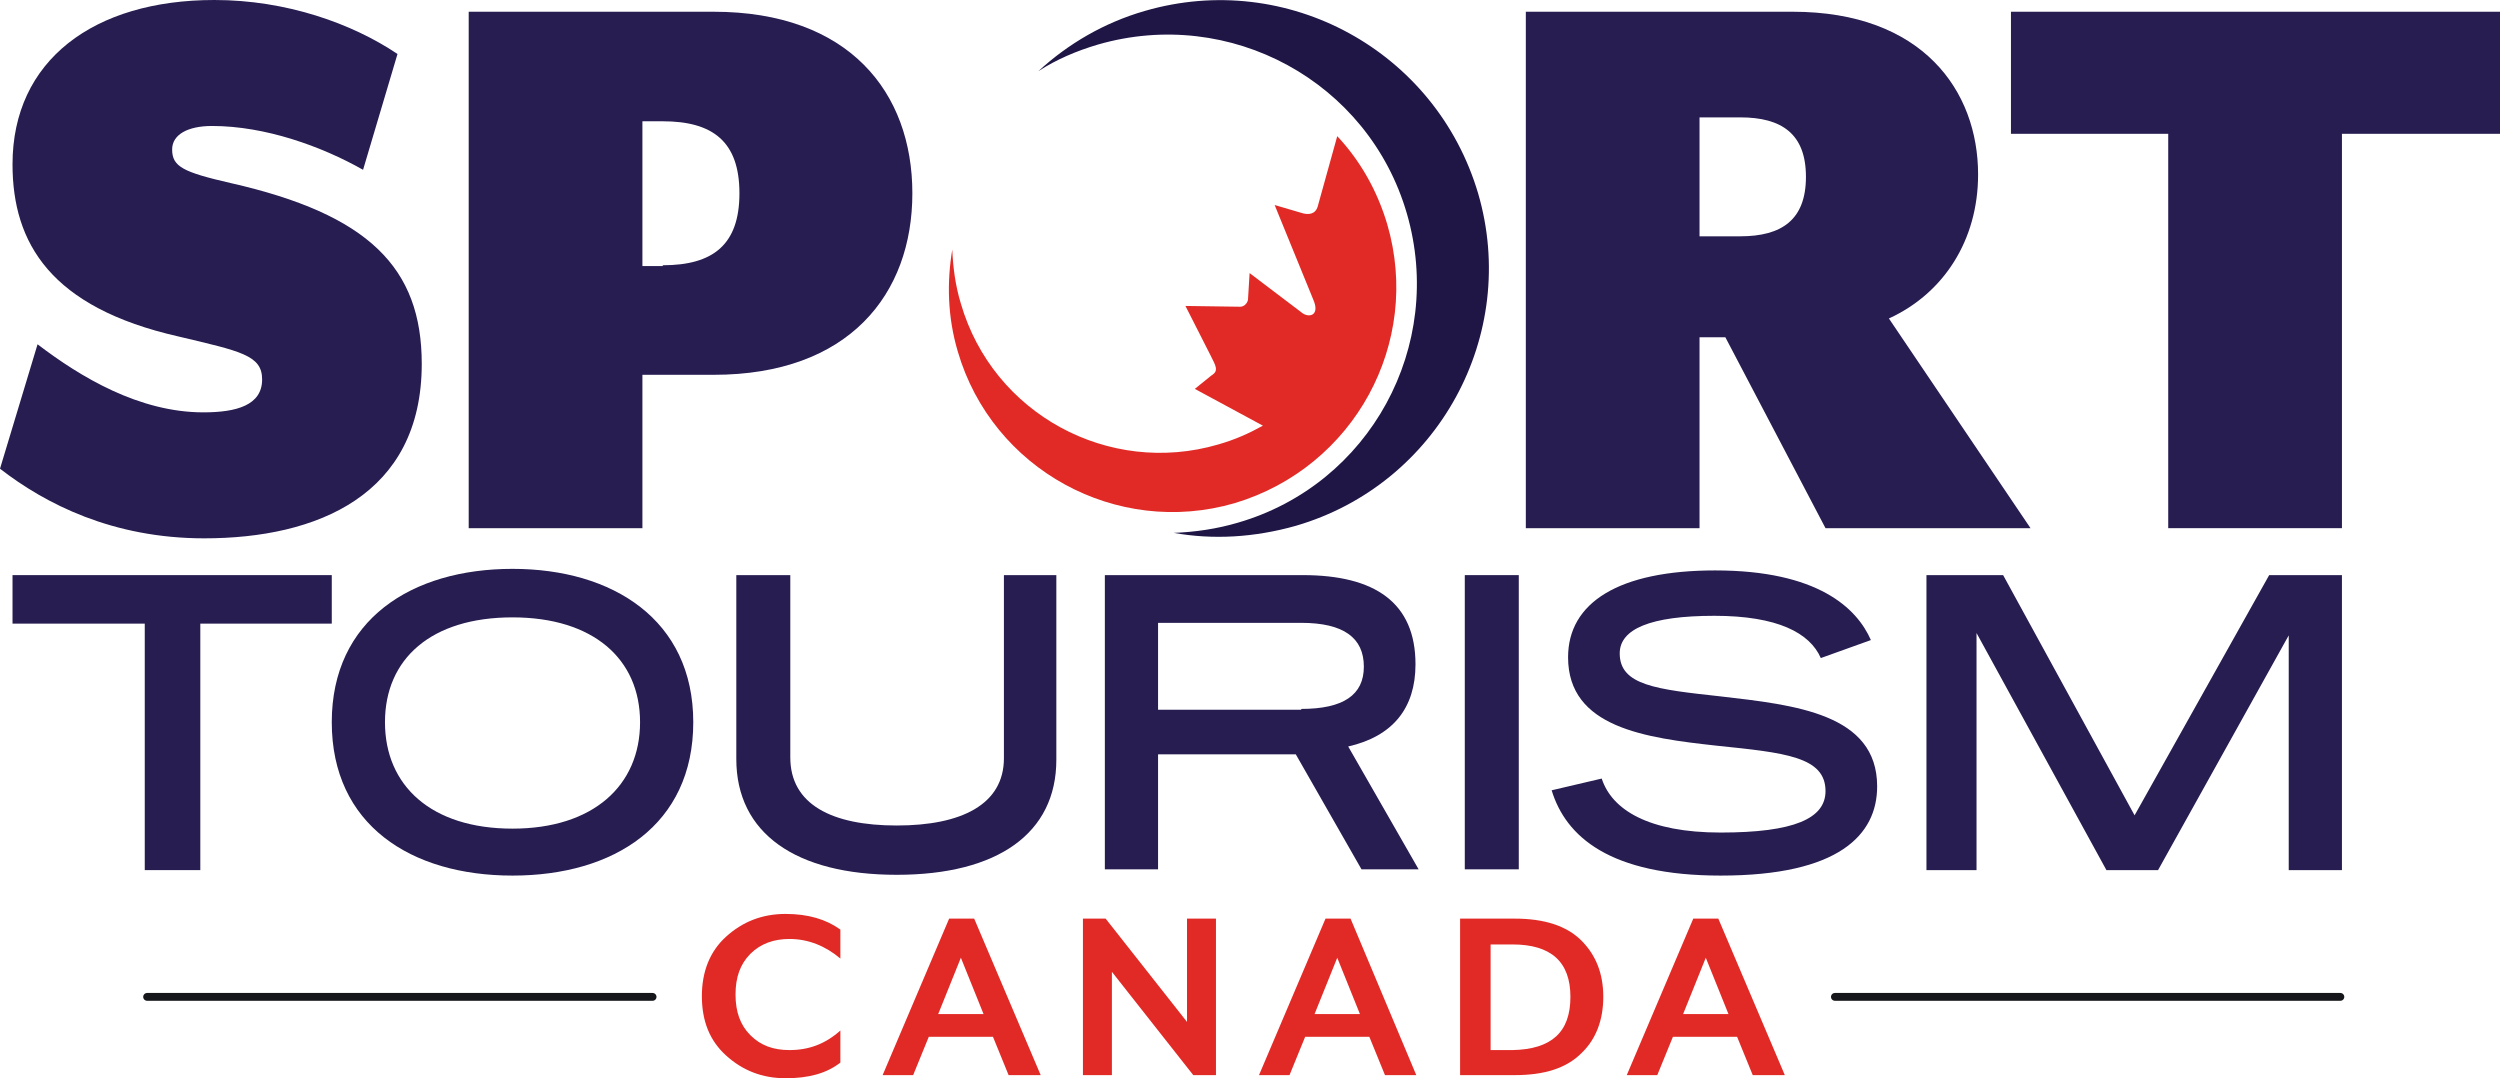 <?xml version="1.0" encoding="utf-8"?>
<!-- Generator: Adobe Illustrator 19.0.0, SVG Export Plug-In . SVG Version: 6.00 Build 0)  -->
<svg version="1.1" id="Layer_1" xmlns="http://www.w3.org/2000/svg" xmlns:xlink="http://www.w3.org/1999/xlink" x="0px" y="0px"
	 viewBox="0 0 319.5 137.8" style="enable-background:new 0 0 319.5 137.8;" xml:space="preserve">
<style type="text/css">
	.st0{fill:none;stroke:#141619;stroke-linecap:round;stroke-miterlimit:10;}
	.st1{fill:#E12A26;}
	.st2{fill:#271D51;}
	.st3{fill-rule:evenodd;clip-rule:evenodd;fill:#E12A26;}
	.st4{fill-rule:evenodd;clip-rule:evenodd;fill:#1F1646;}
</style>
<line class="st0" x1="18.8" y1="127.4" x2="83.4" y2="127.4"/>
<line class="st0" x1="234.5" y1="127.4" x2="299.1" y2="127.4"/>
<path class="st1" d="M107.4,135.8c-1.8,1.4-4.1,2-7,2c-3,0-5.5-1-7.6-2.9c-2.1-1.9-3.1-4.4-3.1-7.6c0-3.1,1-5.7,3.1-7.6
	c2.1-1.9,4.6-2.9,7.6-2.9c2.9,0,5.2,0.7,7,2v3.7c-1.9-1.6-4.1-2.5-6.5-2.5c-2,0-3.7,0.6-5,1.9c-1.3,1.3-1.9,3-1.9,5.2
	c0,2.2,0.6,3.9,1.9,5.2c1.3,1.3,2.9,1.9,5,1.9c2.5,0,4.6-0.8,6.5-2.5V135.8z"/>
<path class="st1" d="M125.7,129.6l-2.9-7.2l-2.9,7.2H125.7z M133,137.4h-4.1l-2-4.9h-8.2l-2,4.9h-3.9l8.5-20h3.2L133,137.4z"/>
<polygon class="st1" points="155.4,137.4 152.5,137.4 142.1,124.2 142.1,137.4 138.4,137.4 138.4,117.4 141.3,117.4 151.7,130.6 
	151.7,117.4 155.4,117.4 "/>
<path class="st1" d="M173.8,129.6l-2.9-7.2l-2.9,7.2H173.8z M181,137.4H177l-2-4.9h-8.2l-2,4.9h-3.9l8.5-20h3.2L181,137.4z"/>
<path class="st1" d="M200.7,127.4c0-4.5-2.5-6.7-7.4-6.7h-2.8v13.5h2.8C198.3,134.1,200.7,131.9,200.7,127.4z M202.1,120.2
	c1.9,1.9,2.8,4.3,2.8,7.2s-0.9,5.4-2.8,7.2c-1.9,1.9-4.7,2.8-8.5,2.8h-7v-20h7C197.3,117.4,200.2,118.3,202.1,120.2z"/>
<path class="st1" d="M220.9,129.6l-2.9-7.2l-2.9,7.2H220.9z M228.1,137.4H224l-2-4.9h-8.2l-2,4.9h-3.9l8.5-20h3.2L228.1,137.4z"/>
<path class="st2" d="M49.1,23.7L49.1,23.7L49.1,23.7C49.1,23.6,49.1,23.7,49.1,23.7"/>
<polygon class="st2" points="18.5,79.7 1.6,79.7 1.6,73.5 42.4,73.5 42.4,79.7 25.6,79.7 25.6,111.2 18.5,111.2 "/>
<path class="st2" d="M81.8,92.3c0-8.1-6-13.4-16.3-13.4c-10.4,0-16.3,5.3-16.3,13.4c0,8.1,5.9,13.6,16.3,13.6
	C75.8,105.9,81.8,100.4,81.8,92.3z M42.4,92.3c0-13.1,10.2-19.6,23.1-19.6c12.8,0,23.1,6.5,23.1,19.6c0,13.1-10.1,19.6-23.1,19.6
	C52.5,111.9,42.4,105.4,42.4,92.3z"/>
<path class="st2" d="M94.1,97V73.5h6.9v23.3c0,6,5.3,8.7,13.6,8.7c8.3,0,13.7-2.7,13.7-8.6V73.5h6.7v23.6c0,9.4-7.5,14.7-20.4,14.7
	C101.7,111.8,94.1,106.5,94.1,97z"/>
<rect x="187.2" y="73.5" class="st2" width="6.9" height="37.6"/>
<path class="st2" d="M198.3,101l6.4-1.5c1.3,4,6,6.9,15.2,6.9c9.4,0,13.4-1.8,13.4-5.3c0-4.4-5.2-4.9-13.9-5.8
	c-9.1-1-19-2.3-19-11.3c0-7,6.5-11.1,18.8-11.1c13.1,0,18.1,4.8,19.9,8.9l-6.4,2.3c-1.4-3.2-5.5-5.4-13.6-5.4
	c-8.2,0-12.1,1.7-12.1,4.8c0,4.1,4.7,4.6,12.9,5.5c9.5,1.1,20,2.2,20,11.5c0,6.2-4.9,11.4-20,11.4
	C205.7,111.9,200.1,106.9,198.3,101z"/>
<polygon class="st2" points="246.2,73.5 256,73.5 272.8,104.2 290,73.5 299.3,73.5 299.3,111.2 292.5,111.2 292.5,81.2 275.8,111.2 
	269.2,111.2 252.6,80.9 252.6,111.2 246.2,111.2 "/>
<path class="st2" d="M166.3,90.6c5.4,0,8-1.8,8-5.4c0-3.7-2.6-5.6-8-5.6H148v11.1H166.3z M141.3,73.5h25.2c9.2,0,14.4,3.5,14.4,11.4
	c0,5.6-2.9,9.2-8.6,10.5l9,15.7H174l-8.4-14.7H148v14.7h-6.8V73.5z"/>
<path class="st2" d="M0,59.9l4.8-15.9c5.5,4.2,13,8.7,21.2,8.7c4.2,0,7.5-0.9,7.5-4.2c0-3.1-2.7-3.6-10.7-5.5
	C6.5,39.3,1.6,31.1,1.6,21C1.6,7.7,12,0,27.4,0C36.6,0,45,3,50.8,6.9l-4.4,14.8c-5.3-3-12.5-5.6-19.3-5.6c-3.1,0-5.1,1.1-5.1,3
	c0,2.2,1.4,2.9,7.5,4.3c17.6,4,24.4,10.8,24.4,23.1c0,16.8-13.4,22.3-27.8,22.3C14.4,68.8,5.8,64.4,0,59.9z"/>
<path class="st2" d="M84.7,33.9c6.4,0,9.8-2.6,9.8-9.2c0-6.6-3.4-9.2-9.8-9.2h-2.6v18.5H84.7z M59.9,1.5h31.3
	c17.3,0,25.4,10.3,25.4,23.2c0,12.9-8.1,23.2-25.4,23.2h-9.1v19.6H59.9V1.5z"/>
<path class="st2" d="M222.4,30.2c5.3,0,8.4-2.1,8.4-7.6c0-5.5-3.1-7.6-8.4-7.6h-5.2v15.2H222.4z M259.5,67.5h-26.2l-12.8-24.4h-3.3
	v24.4h-22.2v-66h34.1c16.6,0,23.7,10.1,23.7,20.8c0,8.4-4.4,15.2-11.4,18.4L259.5,67.5z"/>
<polygon class="st2" points="277.1,17.1 257,17.1 257,1.5 319.5,1.5 319.5,17.1 299.3,17.1 299.3,67.5 277.1,67.5 "/>
<path class="st3" d="M177.3,28.7c-1.3-4.4-3.5-8.2-6.4-11.3l0,0l-2.5,9c-0.3,1-1.2,1.1-2.1,0.8l-3.4-1l4.9,12c1,2.2-0.6,2.5-1.5,1.7
	l-6.6-5l-0.2,3.3c0,0.4-0.4,1-1,1l-7-0.1l3.2,6.3c0.7,1.4,1.1,2,0.1,2.6l-2.1,1.7l8.7,4.7c-1.8,1-3.6,1.8-5.7,2.4
	c-14,4.1-28.8-3.9-32.9-18c-0.7-2.3-1-4.6-1.1-6.9c-0.7,4.2-0.6,8.6,0.7,13c4.4,15.1,20.3,23.8,35.4,19.4
	C173.1,59.7,181.7,43.8,177.3,28.7z"/>
<path class="st4" d="M165.6,67.2c-5.3,1.5-10.6,1.8-15.6,0.9c2.7-0.1,5.5-0.5,8.2-1.3c16.9-4.9,26.5-22.6,21.6-39.5
	c-4.9-16.9-22.6-26.5-39.5-21.6c-2.7,0.8-5.3,1.9-7.6,3.4c3.8-3.5,8.4-6.2,13.6-7.7c18.2-5.3,37.2,5.1,42.6,23.3
	C194.2,42.8,183.8,61.9,165.6,67.2z"/>
</svg>
